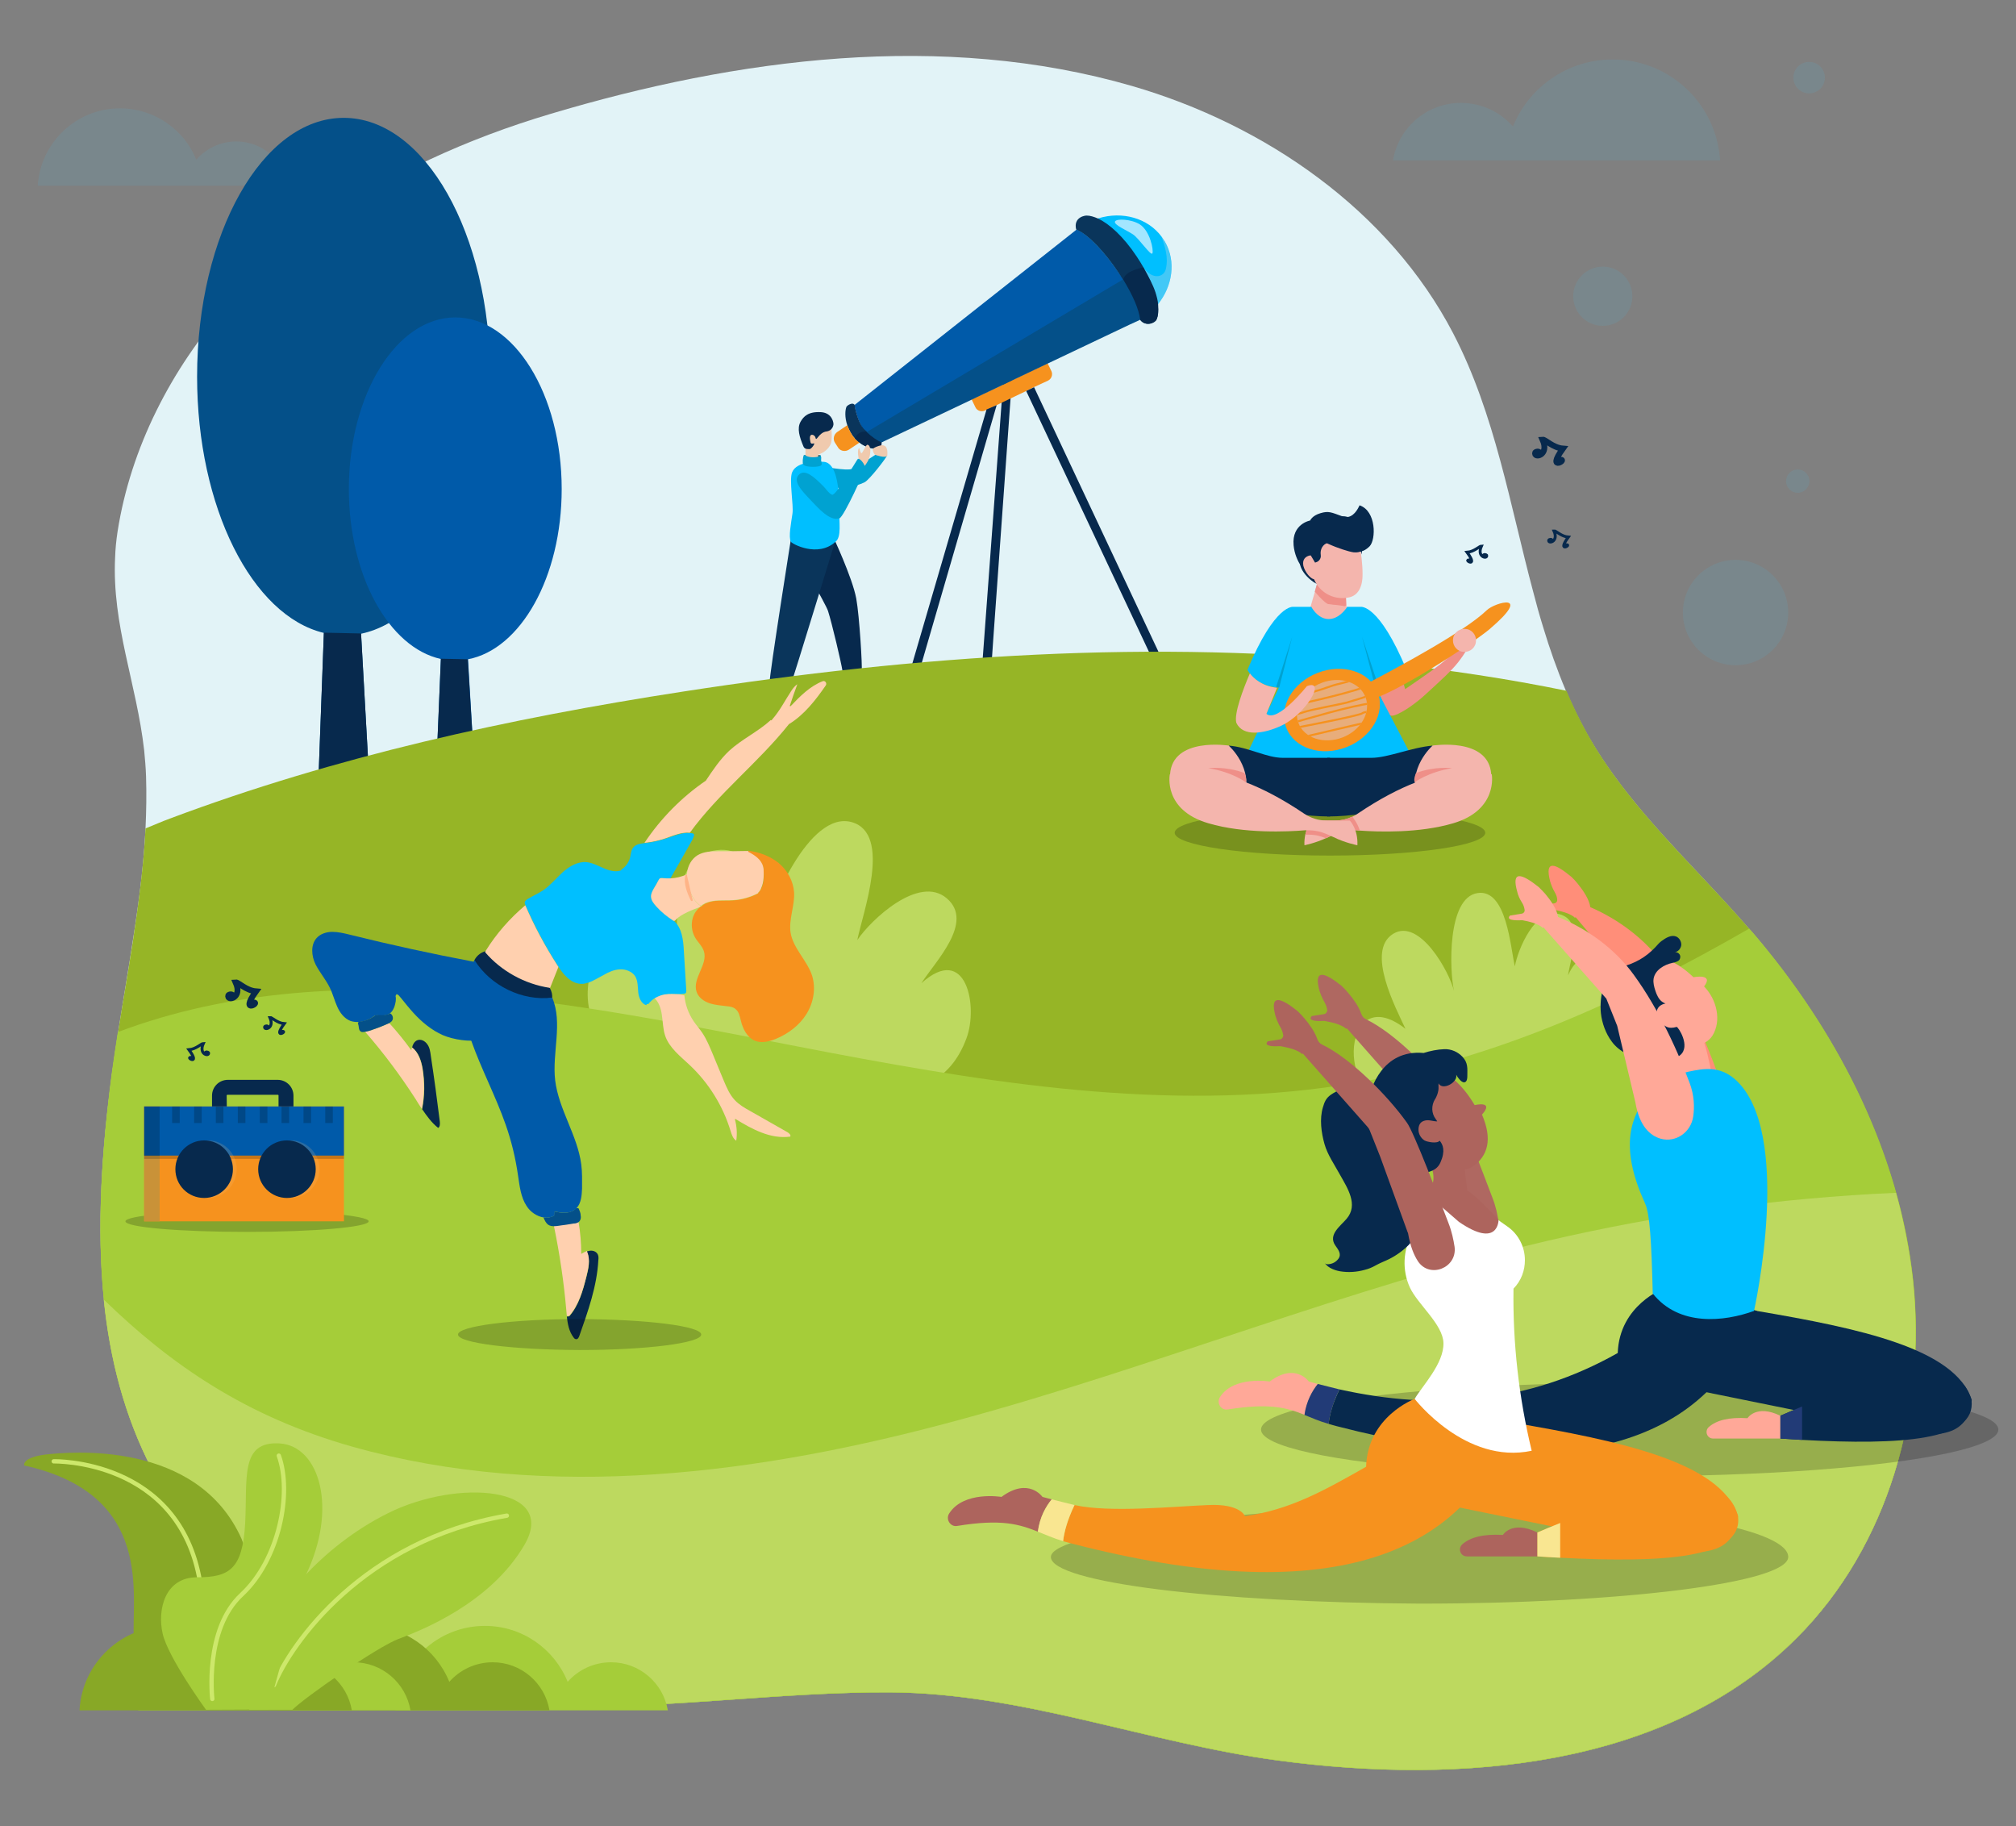 <svg xmlns="http://www.w3.org/2000/svg" xmlns:xlink="http://www.w3.org/1999/xlink" id="Layer_1" x="0px" y="0px" viewBox="0 0 742.6 672.5" style="enable-background:new 0 0 742.6 672.5;" xml:space="preserve"><rect x="0" y="0" width="742.6" height="672.5" fill="#808080" stroke="none"/><style type="text/css">	.st0{opacity:0.13;fill:#51BDE0;enable-background:new    ;}	.st1{fill:#A5CD39;}	.st2{fill:#88A826;}	.st3{fill:none;stroke:#CDE86B;stroke-width:1.598;stroke-linecap:round;stroke-miterlimit:10;}	.st4{fill:#E2F3F7;}	.st5{fill:#07294D;}	.st6{fill:#B7EAFF;}	.st7{fill:#00BFFF;}	.st8{fill:#005AA9;}	.st9{fill:#F6921E;}	.st10{fill:#0A355B;}	.st11{fill:#365E7E;}	.st12{opacity:0.7;fill:#E8F7FF;enable-background:new    ;}	.st13{opacity:0.4;fill:#A7D5E8;enable-background:new    ;}	.st14{fill:#045089;}	.st15{fill:#517F88;}	.st16{fill:#2D5354;}	.st17{fill:#89B1B9;}	.st18{fill:#F0CAAE;}	.st19{fill:#00A2D1;}	.st20{fill:#509091;}	.st21{fill:#96B526;}	.st22{fill:#BDD95F;}	.st23{opacity:0.2;enable-background:new    ;}	.st24{fill:#EF8F88;}	.st25{fill:#F4B5AD;}	.st26{fill:#E8AD7B;}	.st27{clip-path:url(#SVGID_2_);}	.st28{fill:none;stroke:#F6921E;stroke-width:0.738;stroke-miterlimit:22.926;}	.st29{fill:#FFA898;}	.st30{fill:#223B77;}	.st31{fill:#FF8E79;}	.st32{fill:#AF6861;}	.st33{fill:#AD645D;}	.st34{fill:#F9E691;}	.st35{fill:#FFFFFF;}	.st36{fill:#C99238;}	.st37{opacity:0.18;fill:#F8BD7B;enable-background:new    ;}	.st38{fill:none;stroke:#07294D;stroke-width:1.078;stroke-miterlimit:22.926;}	.st39{fill:none;stroke:#07294D;stroke-width:2.156;stroke-miterlimit:22.926;}	.st40{fill:#FFD0AF;}	.st41{fill:#FFD642;}	.st42{fill:#FFB487;}</style><path class="st0" d="M13.9,68.4c1-15.9,14.2-28.5,30.3-28.5c12.7,0,23.7,7.9,28.1,18.9c3.6-4.1,8.9-6.7,14.7-6.7 c9.7,0,17.6,7,19.2,16.3H13.9z"></path><g>	<g>		<path class="st1" d="M364.6,593.1c-1-17.2-15.4-30.9-32.9-30.9c-13.8,0-25.6,8.5-30.5,20.6c-3.9-4.4-9.6-7.2-16-7.2   c-10.4,0-19.2,7.6-20.9,17.7h100.3L364.6,593.1L364.6,593.1z"></path>		<path class="st2" d="M408.1,593.1c-1-17.2-15.4-30.9-32.9-30.9c-13.8,0-25.6,8.5-30.5,20.6c-3.9-4.4-9.6-7.2-16-7.2   c-10.4,0-19.2,7.6-20.9,17.7h100.3L408.1,593.1L408.1,593.1z"></path>	</g>	<g>		<path class="st1" d="M459.3,593.1c-1-17.2-15.4-30.9-32.9-30.9c-13.8,0-25.6,8.5-30.5,20.6c-3.9-4.4-9.6-7.2-16-7.2   c-10.4,0-19.2,7.6-20.9,17.7h100.3V593.1z"></path>		<path class="st2" d="M480.9,593.1c-1-17.2-15.4-30.9-32.9-30.9c-13.8,0-25.6,8.5-30.5,20.6c-3.9-4.4-9.6-7.2-16-7.2   c-10.4,0-19.2,7.6-20.9,17.7h100.3L480.9,593.1L480.9,593.1z"></path>	</g>	<g>		<path class="st1" d="M418.4,593.1c0.1,0.5,5.1-13.3-2.8-26.1c-7.8-12.8-22.6-33.5-48.2-46.3s-63-9.9-50.2,11.8   c12.7,21.6,38.3,31.5,46.3,34.5c7.8,2.9,34.8,21.7,39.1,26.1H418.4z"></path>		<path class="st2" d="M440.4,593.1c0,0,19.4-10.3,20.5-26.1c1-15.8-7.8-53.2,40.4-63.9c0,0,0.9-2.9-7.8-4c-8.9-1-56-5.5-72.3,31.1   l-7.4,20l8.4,42.8L440.4,593.1z"></path>		<path class="st3" d="M490.4,501.6c0,0-46.3-1.1-53.9,44.5"></path>		<path class="st3" d="M409.4,584c-6.2-15.3-32.9-53.3-85.8-62.4"></path>		<path class="st1" d="M434.4,593.1c0,0,14-19.2,16-28.1c2-8.9-0.9-20.7-12.7-20.7s-16.7-2.9-17.7-19.7c-0.9-16.7,2-30.5-12.7-29.6   s-21.7,24-9.4,49l13.6,49L434.4,593.1z"></path>		<path class="st3" d="M432.1,589.2c0,0,3-25.6-10.8-38.4c-13.8-12.8-18.7-37.4-13.7-51.2"></path>	</g></g><g>	<g>		<path class="st4" d="M661.9,603.2c-47.9,48-123.8,54.2-191.1,45.2c-48.3-6.5-94.4-24.9-143.1-25.1   c-79.4-0.3-156.8,23.6-226.2-29.2c-41.6-31.6-58.7-71.3-63.2-115.4c-2.7-26.6-0.9-54.7,3-83.7c0.7-4.9,1.4-9.8,2.2-14.8   c2.7-17.1,5.8-34.4,8-51.7c0.9-7.2,1.6-14.3,2-21.5c0-0.6,0.1-1.3,0.1-1.9c0.3-6.4,0.4-12.7,0.2-19.1c-0.1-3.3-0.4-6.5-0.7-9.7   c-2.8-24.6-11.9-46.1-10.7-71c0.1-3.1,0.4-6.2,0.9-9.5c4.8-30.8,19.8-60,40.4-83.2c10.1-11.3,21.5-21.3,33.8-30.2   C143,64.2,172.4,51,202.6,42c68.9-20.6,144.5-30.6,214.5-10.3c49.1,14.3,94.6,45.8,118.2,91.1c0,0.1,0.1,0.1,0.1,0.2   c15.3,29.5,20.8,63,29.4,95.1c1.1,4.3,2.3,8.6,3.6,12.8c2.4,8,5.2,15.9,8.4,23.5c2,4.7,4.2,9.3,6.6,13.7c0.2,0.5,0.5,0.9,0.7,1.3   c0.5,1,1.1,2,1.7,3c2.6,4.4,5.4,8.7,8.4,12.8c14.7,20.4,33.5,37.7,50,56.8c0.4,0.4,0.7,0.8,1.1,1.2c24,28,43.1,60.7,53,96.1   c2.9,10.5,5,21.1,6.2,32C709.8,518.8,695.7,569.3,661.9,603.2z"></path>		<g>			<g>				<g>					<path class="st5" d="M374.2,119.5C374.2,119.6,374.2,119.6,374.2,119.5L365.9,235l-0.5,7.3c0,0.5-0.4,0.9-0.9,1l-1.1,0.2      c-0.8,0.2-1.5-0.4-1.4-1.2l0.5-6.7l8.4-113.7L374.2,119.5z"></path>					<path class="st6" d="M419.7,117.8c-1.2,0.7-2.4,1.3-3.7,1.7L419.7,117.8z"></path>					<path class="st7" d="M426.5,112.1c-0.5,0.6-1,1.1-1.5,1.7c-1.4,1.5-3.1,2.8-5,3.9c-0.6-4.5-3.3-10.2-7.8-17      c-5.1-7.7-11.4-14.4-15.6-16.1c0.9-0.7,1.8-1.3,2.8-1.9c1.7-1,3.4-1.7,5.2-2.3c8.8-2.7,18.2-0.1,23.3,6.8      c0.4,0.6,0.8,1.2,1.2,1.8C433.3,96.3,431.9,105.4,426.5,112.1z"></path>					<path class="st8" d="M415.4,104.5L324.5,163c-0.6-0.6-7.3-3.6-7-5.7c-1.2-1.7-2.5-6.2-2.8-8.1L396,85c0.2-0.2,0.4-0.3,0.6-0.5      c4.2,1.8,10.5,8.5,15.6,16.1C412.7,101.4,414.9,103.8,415.4,104.5z"></path>					<path class="st9" d="M386,140.2l-5.2,2.4L378,144l-10.9,5.2l-3.8,1.8l-0.5,0.2c-1.3,0.6-2.9,0.1-3.5-1.2l-1.4-2.9l28-13.3      l1.4,2.9C387.9,138,387.3,139.6,386,140.2z"></path>					<path class="st10" d="M426,117.7c-0.6,1.3-4,2.7-6,0.1v-0.1c-0.5-4-2.7-8.9-6.3-14.7c-0.5-0.8-1-1.5-1.5-2.3      c-5.1-7.7-11.4-14.4-15.6-16.1c-0.1,0-0.1-0.1-0.2-0.1c-1.1-4.7,3.6-5.2,4-5.1c1.1,0,2.5,0.4,4.1,1.1c4,1.9,9.2,6.4,14.3,14.1      c0.9,1.3,1.7,2.7,2.4,3.9c1.9,3.4,3.3,6.5,4.2,9.2c0.5,1.6,0.9,3.1,1,4.5C426.8,114.5,426.6,116.4,426,117.7z"></path>					<path class="st10" d="M322.9,165.3c-1.2,0-3.9-0.4-6.3-2.3c-0.6-0.4-1.1-0.9-1.7-1.5c-0.4-0.5-0.9-1-1.2-1.6      c-0.7-1.1-1.2-2.2-1.6-3.3c-1-2.9-0.8-5.6-0.3-6.8c0.3-0.5,2.2-1.8,3-0.7c0.2,1.9,1.5,6.4,2.8,8.1c0.4,0.6,1,1.2,1.6,1.7      c1.8,1.7,4,3.3,5.4,3.8h0.1C325.1,164.8,323.1,165.3,322.9,165.3z"></path>					<path class="st5" d="M437.4,266.9h-0.9c-0.4,0-0.9-0.3-1-0.7l-2.7-5.8L378,144l2.9-1.4l55.4,117.8l2.3,4.8      C438.8,266,438.3,266.9,437.4,266.9z"></path>					<path class="st5" d="M367.1,149.2v0.1l-32.3,111.1l-1.6,5.6c-0.1,0.5-0.6,0.8-1.1,0.8H331c-0.8,0-1.3-0.7-1.1-1.5l1.5-5      l32-109.5L367.1,149.2z"></path>					<path class="st11" d="M331.3,260.5h3.5l-1.6,5.6c-0.1,0.5-0.6,0.8-1.1,0.8H331c-0.8,0-1.3-0.7-1.1-1.5L331.3,260.5z"></path>					<path class="st11" d="M437.4,266.9h-0.9c-0.4,0-0.9-0.3-1-0.7l-2.7-5.8h3.5l2.3,4.8C438.8,266,438.3,266.9,437.4,266.9z"></path>					<path class="st12" d="M424.5,93.3c-0.5,1.2-5-5.6-7.2-7c-2.1-1.4-7.1-3.5-6.6-4.7s6-0.9,9.1,1C423.6,85,425,92.1,424.5,93.3z"></path>					<path class="st13" d="M426.5,112.1c-0.2-1.3-4.8-12-5.3-13.6c3.3,4.7,7.5,3.6,8.2,0.7c1.1-4.3-0.3-8.6-1.6-12.1      c0.4,0.6,0.8,1.2,1.2,1.8C433.3,96.3,431.9,105.4,426.5,112.1z"></path>					<path class="st14" d="M420.8,117.5c-0.1,0.1-1,0.3-1.1,0.4l-3.7,1.7l-30.1,14.3l-28,13.3L324.6,163h-0.1      c-1.3-0.6-3.6-2.1-5.4-3.8l95.1-56.6C417.8,108.2,420.3,113.4,420.8,117.5z"></path>					<path class="st9" d="M314.9,161.5c-0.4-0.5-0.9-1-1.2-1.6c-0.7-1.1-1.2-2.2-1.6-3.3l-3.7,2.5c-1.3,0.9-1.7,2.7-0.8,4l1.1,1.7      c0.1,0.1,0.1,0.2,0.2,0.3c0.9,1.1,2.6,1.3,3.8,0.5l3.9-2.6C316,162.6,315.4,162.1,314.9,161.5z"></path>					<path class="st5" d="M322.9,165.3c-1.2,0-3.9-0.4-6.3-2.3c-0.6-0.4-1.1-0.9-1.7-1.5l0,0c0.6-1.7,2.3-2.8,4.1-2.5h0.1      c1.8,1.7,4,3.3,5.4,3.8h0.1C325.1,164.8,323.1,165.3,322.9,165.3z"></path>					<path class="st5" d="M426,117.7c-0.6,1.3-4,2.7-6,0.1l0,0c-0.5-4-2.7-9-6.3-14.9l0.3-0.6c1.2-2.8,7.2-3.8,7.2-3.8      c1.9,3.4,3.5,6.4,4.4,9.1c0.5,1.6,0.9,3.1,1,4.5C426.8,114.5,426.6,116.4,426,117.7z"></path>				</g>				<g>					<path class="st15" d="M324.8,251c-0.5,0.5-12.1,1.1-13.8,0.5c-0.5-0.2-0.8-0.7-0.8-1.3c-0.1-1.3,0.5-3,0.5-3s3.5,0,6,0      c0.9,0,5.3,1.3,7.2,1.7c1.1,0.3,1.4,0.8,1.4,1.3C325.3,250.5,325.1,250.8,324.8,251z"></path>					<path class="st5" d="M306.7,197.3c0,0,7.2,15.2,8.7,23.1c1.2,6.6,2.3,25.6,2,26.4c-0.4,0.9-6.9,1.1-7.1,0.1      c-0.4-2.7-3.8-17.2-5.3-21.9c-0.8-2.5-11.5-21-11.5-21C294.4,203.8,306.7,197.3,306.7,197.3z"></path>					<path class="st16" d="M302.3,167.8c0-0.2-0.6-0.2-1.9-0.3c-4.5-0.3-4.2,0.4-4.2,0.4l2.1,0.5l0,0c0.2,0,2.4,0.4,3.5-0.1      C302.1,168,302.3,167.9,302.3,167.8z"></path>					<path class="st15" d="M298,255.5c-0.5,0.4-12.2,0.8-13.8,0.1c-0.5-0.2-0.7-0.8-0.8-1.4c-0.1-1.3,0.6-3,0.6-3s3.5,0.1,6,0.2      c0.9,0,5.3,1.4,7.1,2c1.1,0.3,1.4,0.8,1.3,1.3C298.4,255,298.2,255.3,298,255.5z"></path>					<path class="st17" d="M298,255.5c-0.5,0.4-12.2,0.8-13.8,0.1c-0.5-0.2-0.7-0.8-0.8-1.4c0.8,0.3,3.3,0.9,7.2,0.8      c4-0.1,6.6-0.1,7.9-0.4C298.4,255,298.2,255.3,298,255.5z"></path>					<path class="st17" d="M291.2,252.8c-0.1,0.2-0.3,0.3-0.5,0.2s-0.2-0.3-0.2-0.5c0.1-0.2,0.3-0.3,0.5-0.2      C291.2,252.4,291.3,252.6,291.2,252.8z"></path>					<path class="st17" d="M292.8,253.2c-0.1,0.2-0.3,0.3-0.5,0.2s-0.2-0.3-0.2-0.5c0.1-0.2,0.3-0.3,0.5-0.2S292.9,253,292.8,253.2z      "></path>					<path class="st17" d="M294.3,253.5c-0.1,0.2-0.3,0.3-0.5,0.2s-0.2-0.3-0.2-0.5c0.1-0.2,0.3-0.3,0.5-0.2      S294.4,253.3,294.3,253.5z"></path>					<path class="st18" d="M296.7,156.7v12.6l4.7-0.2v-1.7c2.2-0.6,4.7-2.7,4.9-5.1c0.3-3.6-0.3-5.5-0.3-5.5L296.7,156.7z"></path>					<path class="st10" d="M308.7,195.9c0,0-16.7,54.5-17.2,55.7c-0.3,0.8-7.8,0.6-8-0.2c-0.3-1.7,8.3-55.8,8.3-55.8L308.7,195.9z"></path>					<path class="st19" d="M326.7,167.8c0.1,0.4-6.3,8.8-8.2,9.8c-2.6,1.4-9.4,2.8-9.6,2.3s-7.3-8.4-7.3-8.4s10.5,2.2,12.5,1.1      c4.6-2.5,9.8-6.1,9.9-6.1C324.5,166.6,326.5,166.9,326.7,167.8z"></path>					<path class="st7" d="M309.1,186.8c0-7.7-1.1-16.2-5.5-16.7c-2.4-0.2-10.1-0.3-11.8,3.8c-1.2,2.9,0.6,12.2,0.1,15.3      c-0.5,3.5-1.5,8.5-0.6,10.3c0.4,0.8,10,6,16.5,0C310,197.7,309.1,192.7,309.1,186.8z"></path>					<path class="st5" d="M294.9,155.3c1.1-1.9,2.8-3.8,7.6-3.5c4.1,0.3,4.6,4,4.5,4.6c-0.2,1.4-1.2,2.3-2.5,2.5      c-2.9,0.3-3.8,4-4.1,2.3c-0.2-1.1-2.5-2.1-2,0.9c0.2,1.3,0.3,1.4,1.4,1.2c0.6-0.1-0.9,2.1-1.6,2.1c-1.3,0-1.9-0.1-2.3-1.1      C294.5,160.9,293.5,157.8,294.9,155.3z"></path>					<path class="st19" d="M302.5,169.8c0.1,0.4,0.3,1.1,0.1,1.4c-0.4,1-5.9,1-6.7-0.1c-0.4-0.5-0.2-2.7,0.2-3.5      c0.2-0.3,1,0.8,3.3,0.8c2.4,0,2.8-0.6,2.8-0.8c0,0,0.3,0.5,0.3,1C302.5,169.3,302.4,169.5,302.5,169.8z"></path>					<g>						<g>							<polygon class="st20" points="288,251.7 287.5,251.6 287.7,250.8 288.2,250.9        "></polygon>						</g>					</g>					<path class="st18" d="M316.4,169.5c0,0-0.9-3.9,0.1-4.5c0,0,0.5,1.9,0.8,1.9c0.5,0,1.6-3.1,2.2-3.1c1.4,0.1,1.4,3.5,0.3,5.8      c-0.7,1.3-1.5,2.3-1.5,2.2C318.2,171.8,316.4,169.5,316.4,169.5z"></path>					<path class="st18" d="M326.8,165.8c-0.2-0.8-0.3-1.5-1.5-1.8c-0.9-0.2-3.7,0.9-3.8,1.4c-0.1,0.6,0.4,1.9,0.9,2.1      c0.2,0.1,3.6,1.3,4.4,0.4C326.9,167.7,326.9,166.3,326.8,165.8z"></path>					<path class="st17" d="M324.8,251c-0.5,0.5-12.1,1.1-13.8,0.5c-0.5-0.2-0.8-0.7-0.8-1.3c0.8,0.2,3.4,0.8,7.2,0.6      c4-0.2,6.6-0.3,7.8-0.6C325.3,250.5,325.1,250.8,324.8,251z"></path>					<path class="st17" d="M317.9,248.4c-0.1,0.2-0.3,0.3-0.5,0.2s-0.3-0.3-0.2-0.5c0.1-0.2,0.3-0.3,0.5-0.2      C318,248,318,248.3,317.9,248.4z"></path>					<path class="st19" d="M316,169c-0.2,0-8.1,13.8-9.5,13.2s-1.9-1.9-3.9-3.8c-2.6-2.6-6-5.7-8.2-3.7c-2.6,2.4,0.8,5.9,4.4,9.7      c2.6,2.7,6.9,7.7,10.4,6.5c1.7-0.6,9.4-17.7,9.5-18.7C318.7,171.4,317,168.7,316,169z"></path>					<path class="st17" d="M319.5,248.8c-0.1,0.2-0.3,0.3-0.5,0.2s-0.3-0.3-0.2-0.5c0.1-0.2,0.3-0.3,0.5-0.2      C319.6,248.4,319.6,248.6,319.5,248.8z"></path>					<path class="st17" d="M321.1,249.1c-0.1,0.2-0.3,0.3-0.5,0.2s-0.3-0.3-0.2-0.5c0.1-0.2,0.3-0.3,0.5-0.2      C321.1,248.7,321.2,248.9,321.1,249.1z"></path>				</g>			</g>			<g>				<path class="st14" d="M136,287.1h-18.7l2-54c-26.4-6.3-46.7-46.2-46.7-94.4c0-52.6,24.1-95.3,54-95.3s54,42.7,54,95.3     c0,48.9-20.8,89.1-47.6,94.7L136,287.1z"></path>				<path class="st5" d="M133,233.3l3,53.7h-18.7l2-54"></path>			</g>			<g>				<path class="st8" d="M174.5,278.5h-13.6l1.5-35.8c-19.1-4.2-33.9-30.6-33.9-62.6c0-34.9,17.6-63.2,39.2-63.2     s39.2,28.3,39.2,63.2c0,32.4-15.1,59-34.5,62.7L174.5,278.5z"></path>				<path class="st5" d="M172.3,242.8l2.2,35.6h-13.6l1.5-35.8"></path>			</g>			<path class="st21" d="M661.9,603.2c-47.9,48-123.8,54.2-191.1,45.2c-48.3-6.5-94.4-24.9-143.1-25.1    c-79.4-0.3-156.8,23.6-226.2-29.2C34.8,543.3,31,471.9,41.3,395c2.1-15.8,5.1-31.9,7.6-48.1c2.1-13.9,4-27.9,4.7-41.8    c3-1.2,5.9-2.5,8.9-3.6c61-22.9,124.9-36.9,189.1-46.8c86.1-13.3,173.7-19.5,260.3-10.3c21.8,2.3,43.6,5.6,65.1,10    c1,2.4,2.1,4.7,3.2,7.1c1.8,3.7,3.7,7.4,5.8,11c15.6,26.7,39.4,47.4,59.5,70.9c31.1,36.2,54,80.6,59.2,128    C709.8,518.8,695.7,569.3,661.9,603.2z"></path>			<path class="st22" d="M233.5,386.9c-37.1-6.9-5.1-74.3,16-34.3c0-11.7-2.8-37.3,14.5-39.5c16.2-2,19.1,21.5,17.1,31.8    c2.2-10.8,16.9-46.6,32.7-42.1c14.9,4.3,3.9,33.6,2,43.4c5-7.4,22.6-24.1,32.9-15.4c10.4,8.8-4.3,23.4-9.3,31.3    c16.6-14.9,21,8.6,16.6,20.3c-6.1,16.5-18.9,20.3-33.8,20.5C291.6,403.4,258.3,392.6,233.5,386.9z"></path>			<path class="st22" d="M517.4,405.3c-25.6,6.2-24.5-45.8,0.3-26.4c-3.4-7.4-14.8-28.7-4.5-35c9.7-5.9,20.7,14,22.4,21.1    c-1.7-7.5-2.6-34.5,8.7-36.1c10.7-1.6,12.1,20.2,13.7,27c1.1-6.2,7.5-21.8,16.5-19.2c9.2,2.6,4,16.1,3.1,22.5    c6.3-14.2,15.8-0.5,16.4,8.1c0.8,12.2-6.2,18.3-15.6,22.7C559,399.2,534.8,401.8,517.4,405.3z"></path>			<path class="st1" d="M661.9,603.2c-47.9,48-123.8,54.2-191.1,45.2c-48.3-6.5-94.4-24.9-143.1-25.1    c-79.4-0.3-156.8,23.6-226.2-29.2C50.6,555.3,36.3,504.6,37,448.5c0.2-17.4,1.8-35.3,4.2-53.6c0.7-4.9,1.4-9.8,2.2-14.8    c83.1-31.3,178-8.4,262.9,7.7c63.4,12,129.5,22.1,193.7,10.9c51.6-8.9,99.2-30.7,144.3-56.7c0.4,0.4,0.7,0.8,1.1,1.2    c1.1,1.3,2.3,2.6,3.4,4c29.4,35.5,50.9,78.3,55.9,124.1C709.8,518.8,695.7,569.3,661.9,603.2z"></path>			<path class="st22" d="M661.9,603.1c-48,48-123.8,54.2-191.1,45.2c-48.3-6.5-94.4-24.9-143.2-25.1    c-79.4-0.3-156.8,23.6-226.2-29.2c-41.6-31.6-58.7-71.3-63.2-115.4c24.8,24.1,52.4,43.1,91.6,54.2c72.6,20.4,150.5,10,223.3-9.8    c72.8-19.7,143-48.6,216.4-65.9c42.3-9.9,85.5-15.9,128.9-17.8c2.9,10.5,5,21.2,6.2,32C709.8,518.8,695.7,569.4,661.9,603.1z"></path>		</g>	</g></g><path class="st0" d="M633.6,59.1c-1.3-20.8-18.5-37.2-39.6-37.2c-16.6,0-30.9,10.3-36.7,24.7c-4.7-5.4-11.6-8.7-19.2-8.7 c-12.6,0-23,9.2-25,21.2H633.6z"></path><g>	<circle class="st0" cx="639.3" cy="225.6" r="19.4"></circle>	<circle class="st0" cx="662.2" cy="177.2" r="4.3"></circle></g><g>	<ellipse class="st23" cx="489.9" cy="306.7" rx="57.2" ry="8.4"></ellipse>	<g>		<g>			<path class="st24" d="M517.6,253.8c16-11,17-11.5,27.8-25.4c0.6-0.6,1.6,0.2,1.1,0.9c-9.9,16-8,14.2-21.9,26.9    c-2.4,2.2-7.8,6.3-10.9,7.2c-0.6,0.2-1.3,0.3-1.8,0c-0.6-0.3-1-0.9-1.3-1.6c-0.9-2.2-1.8-4.4-2.5-6.6c-1.8-5.4-5.3-13.3-1.7-19    c0.5-0.7,1.1-1.5,1.9-1.8c1.5-0.5,3.1,0.4,3.9,1.8C512.9,237.6,517.6,253.8,517.6,253.8z"></path>		</g>		<g>			<path class="st5" d="M489.5,215.7l-0.5,0.1c-3.7,0.8-9.3-4-10.1-7.8l-0.4-7.5l7.3-1.6L489.5,215.7z"></path>			<polygon class="st25" points="496,225.3 482.2,225.3 486.2,211.6 495.5,212.7    "></polygon>			<path class="st24" d="M495.5,212.7l-9.4-1.2l-1.8,6.4c2.1,2.4,5.2,6,8.6,6c1.1,0,2.1-0.3,3-0.9L495.5,212.7z"></path>			<path class="st25" d="M497,220c-6.2,1.4-12.3-2.5-13.6-8.7l-2.8-12.4l19.1-4.3c0,0,2.2,9.7,2.2,16.6    C502,216.4,500.1,219.3,497,220z"></path>							<rect x="480.7" y="203.5" transform="matrix(0.976 -0.217 0.217 0.976 -32.831 109.479)" class="st5" width="3.7" height="1.7"></rect>			<path class="st25" d="M486,208.3c0.5,2.4-0.2,4.6-1.6,5c-1.4,0.3-3.7-2.5-4.3-4.9c-0.5-2.4,0.9-3.5,2.3-3.8    C483.9,204.1,485.5,205.8,486,208.3z"></path>			<path class="st5" d="M496.5,190.4c-0.7-0.2-1.4-0.3-2.2-0.3c-3.9-1.4-4.9-2-7.9-1.1c-3.1,0.9-3.8,2.7-3.8,2.7s-6.8,1.2-6.1,9.1    c0.3,3.2,1.5,5.8,2.7,7.6c0-0.5,0-1.1,0-1.7c0-1.1,0.5-2.5,1.1-3.6l2.5,1.4l1.6,2.7l0.3-0.1c1.2-0.3,2-1.5,1.8-2.7    c-0.3-2,0.7-4,2.7-4.5l1.9-0.4c0.8,0.2,1.7,0.6,2.5,1.2c3,2.1,5.5,2.9,7.7,2.4l0.2,1.1l0.2-1.2c1-0.3,1.9-0.9,2.8-1.8    c2.4-2.5,2.5-13-3.7-15.1C500.6,186.4,499.3,189.9,496.5,190.4z"></path>			<path class="st5" d="M482.8,194.9c-0.4,3.5,12.3,8,15.7,8.5c3.4,0.4,6.4-2.1,6.9-5.7c0.4-3.5-1.9-6.8-5.3-7.2    S483.3,191.4,482.8,194.9z"></path>			<path class="st25" d="M486.5,222.1c0,0-3.6,1.7-6.6,2.5s-3,0-3,0s-1.9,14.2,3.8,17.2c5.7,3,14.3,4.9,14.3,4.9l7.7-4.3l-2.6-14.7    c0,0-3.4-2.6-5.5-3.8C492.5,222.7,486.5,222.1,486.5,222.1z"></path>		</g>		<path class="st7" d="M506.7,253.2c8.5-0.4,11.4-6.5,11.4-6.5c-10.2-24.5-16.9-23.2-16.9-23.2h-12.4h-12.4c0,0-6.7-1.3-16.9,23.2   c0,0,2.9,6.2,11.6,6.5l-11.6,24.1l27.3,14.8l33.9-12.2L506.7,253.2z"></path>		<path class="st25" d="M519.6,280.8l8-6.2c0,0,20.8-3.3,21.7,10.6l-29.8,6.1L519.6,280.8L519.6,280.8z"></path>		<path class="st5" d="M505.2,279.1c6,0,14.6-3.8,22.5-4.5c0,0-9.6,8.4-5.5,19.5c0,0-14.8,6.6-33.3,6.6v-21.6H505.2z"></path>		<path class="st25" d="M535.3,303.2c-12.5,3.7-27.6,3.2-34.4,2.7c-0.4,0-0.7-0.1-1-0.1c-2.2-0.2-4.4,0.1-6.5,0.8   c-1.2,0.4-2.7,1-4.1,1.7c-0.3,0.2-0.6,0.3-0.9,0.4c-3.9,1.8-7.9,2.6-7.9,2.6c-0.1-1.5,0.1-2.8,0.3-3.9c0.8-3.5,2.5-5.2,2.5-5.2   h8.5c2.2,0,4.3-0.5,6.3-1.4c0.7-0.3,1.4-0.7,2.1-1.2c32.4-21.9,49.3-14.4,49.3-14.4S551.9,298.3,535.3,303.2z"></path>		<path class="st24" d="M521.1,288.1c0,0,4.8-3.7,13.8-5.2c0,0-6.4-0.8-13.3,1.8C521.6,284.6,520.6,286.9,521.1,288.1z"></path>		<path class="st25" d="M460.7,280.8l-8-6.2c0,0-20.8-3.3-21.7,10.6l29.8,6.1L460.7,280.8L460.7,280.8z"></path>		<path class="st5" d="M452.6,274.6c0,0,9.6,8.4,5.5,19.5c0,0,13.3,6.6,31.8,6.6v-21.6h-17.4C466.5,279.1,460,275.2,452.6,274.6z"></path>		<path class="st24" d="M500.9,305.9c-0.4,0-0.7-0.1-1-0.1c-2.2-0.2-4.4,0.1-6.5,0.8c-1.2,0.4-2.7,1-4.1,1.7   c-0.3,0.2-0.6,0.3-0.9,0.4c-0.6-0.2-1.1-0.4-1.7-0.6c-1.5-0.5-3.1-0.7-4.7-0.7c-0.4,0-0.8,0-1.2,0c0.8-3.5,2.5-5.2,2.5-5.2h8.5   c2.2,0,4.3-0.5,6.3-1.4l0.3,0.3C498.3,301.1,499.9,302.8,500.9,305.9z"></path>		<path class="st25" d="M430.9,285.2c0,0,17-7.5,49.4,14.4c2.5,1.7,5.4,2.6,8.4,2.6h8.5c0,0,3.1,3.1,2.8,9.1c0,0-4.6-0.9-8.8-3   c-1.5-0.7-2.9-1.3-4.1-1.7c-2.1-0.7-4.3-0.9-6.5-0.8c-6.2,0.5-22.3,1.3-35.5-2.6C428.3,298.3,430.9,285.2,430.9,285.2z"></path>		<polygon class="st19" points="471.2,253.2 476,234.5 470,253.2   "></polygon>		<path class="st24" d="M458.9,288.1c0,0-4.8-3.7-13.8-5.2c0,0,6.4-0.8,13.3,1.8C458.4,284.6,459.4,286.9,458.9,288.1z"></path>		<path class="st25" d="M496.3,223.5c-7.9-1.9-13.3,0-13.3,0C486.6,229.5,492.1,229.5,496.3,223.5z"></path>		<polygon class="st19" points="506.6,253.1 501.7,234.5 507.9,253.1   "></polygon>		<path class="st9" d="M505,251c10.9-5.8,34.5-18.4,42.7-26.3c2.9-2.8,17.3-6.9,1,7c-6,5.2-48.3,33.1-48.6,25.1   C500.1,254.5,504.7,251.1,505,251z"></path>		<path class="st9" d="M485.4,247.8c9.3-3.6,19.2-0.4,22.1,7.2c2.9,7.6-2.3,16.6-11.6,20.2c-9.3,3.6-19.2,0.4-22.1-7.2   S476.1,251.4,485.4,247.8z"></path>		<path class="st25" d="M538.5,240c2.3,0.5,4.6-0.9,5.1-3.2s-0.9-4.6-3.2-5.1s-4.6,0.9-5.1,3.2S536.2,239.5,538.5,240z"></path>		<path class="st26" d="M486.8,251.5c6.8-2.6,14.1-0.3,16.2,5.3c2.1,5.5-1.7,12.2-8.5,14.8c-6.8,2.6-14.1,0.3-16.2-5.3   C476.2,260.7,480,254.1,486.8,251.5z"></path>		<g>			<g>				<defs>					<path id="SVGID_1_" d="M486.8,251.5c6.8-2.6,14.1-0.3,16.2,5.3c2.1,5.5-1.7,12.2-8.5,14.8c-6.8,2.6-14.1,0.3-16.2-5.3      C476.2,260.7,480,254.1,486.8,251.5z"></path>				</defs>				<clipPath id="SVGID_2_">					<use xlink:href="#SVGID_1_" style="overflow:visible;"></use>				</clipPath>				<g class="st27">					<path class="st28" d="M477.7,256.8c0.7,0.1,5.8-2,7-2.3c3.2-0.8,5.2-1.9,8.8-2.7c1.9-0.5,4.3-1.1,6.2-1.6"></path>					<path class="st28" d="M477.4,259.4c1.7,0,24.7-5.4,26-6.9l-0.1-0.2"></path>					<path class="st28" d="M477.8,263.3c-1-0.3,1.2-0.5,2.4-1c2.8-1,12-2.6,15.7-3.5c0.3-0.1,9.6-2.8,9.5-3.1"></path>					<path class="st28" d="M477.3,265.9c2.5-0.7,21.3-6.3,28.1-6.9c0.6-0.1,1.3,0,2,0"></path>					<path class="st28" d="M478.5,267.8c0,0,22.2-4.2,23.3-5.1c0.9-0.7,3-0.5,4.2-0.5"></path>					<path class="st28" d="M481.6,271.1c0.9-0.2,21.7-5.1,22.2-5.1c0.2,0,0.2,0,0.4-0.1"></path>				</g>			</g>		</g>		<path class="st25" d="M460.4,248c-2.5,5.8-5.9,14.8-5,18.2c2.4,5.2,10.1,4.1,16.5,1.1c9.4-4.4,16.7-17.4,9.5-14.6   c0,0-10.9,13.7-14.9,10.2l3.9-9.6C464.7,252.7,461.7,249.7,460.4,248z"></path>	</g></g><g>	<path class="st23" d="M658.7,573.4c0,9.5-60.8,17.2-135.8,17.2c-75.1-0.4-135.9-7.8-135.8-17.2c0-9.5,79.5-19.2,154.6-19.2  C616.6,554.3,658.7,563.9,658.7,573.4z"></path>	<ellipse class="st23" cx="600.3" cy="526.5" rx="135.8" ry="17.2"></ellipse>	<g>		<path class="st5" d="M493.4,511.7c-2.5,5.1-3.6,9.3-4,12.7c0.9,0.3,1.8,0.5,2.8,0.8c88.8,23,138.3,5.6,155-42.4l-34.3-8.3   c0,0-16.4,6.1-17,23.8C562.8,517,528.5,519.5,493.4,511.7z"></path>		<path class="st29" d="M452.2,519.1c15.7-2.5,21.9-0.6,28.4,2c0.7-5.1,2.9-8.9,4.8-11.4c-1.1-0.3-2.2-0.6-3.3-0.9   c0,0-4.9-7.1-14.4,0c0,0-13.2-2.2-18.3,5.7C448,516.6,449.7,519.5,452.2,519.1z"></path>		<path class="st5" d="M647.1,482.8c37.7,6.4,73.1,13.8,79.2,32.8c-1.2,12.8-11.3,13.4-22.6,12.4l-80.8-16.4l12.5-31.6L647.1,482.8z   "></path>		<path class="st5" d="M655.8,521.4v8.4c2.7,0.2,5.4,0.3,8,0.5c36.4,2,64.3,0.2,62.4-14.6c-4.9-18.5-31.9-10.2-62.4,2.4   C661.2,519.1,658.5,520.2,655.8,521.4z"></path>		<path class="st29" d="M655.8,529.8H631c-2.2,0-3.2-2.7-1.6-4.2c2.9-2.6,7.6-3.7,14.3-3.3c0,0,3.2-5.2,12.1-0.9V529.8z"></path>		<path class="st30" d="M480.5,521.1L480.5,521.1c2.7,1.1,5.4,2.3,8.9,3.3c0.4-3.4,1.5-7.6,4-12.7l-8-2   C483.4,512.2,481.2,516,480.5,521.1z"></path>		<path class="st30" d="M655.8,521.4v8.4c2.7,0.2,5.4,0.3,8,0.5V518C661.2,519.1,658.5,520.2,655.8,521.4z"></path>		<g>			<path class="st31" d="M619.6,366.2c1.4,2.5,2.8,5.1,4,7.7c3.8,7.6,6.9,15.4,9.4,22.4c1.6,4.6,1.6,8.9,1,12.4    c-0.9,5.7-6.5,9.5-12,7.9c-3.9-1.1-7.8-4.6-9.2-13.6l-6.1-28.3l-2.6-7.1l-1.1-3l-22.6-26.8l-0.3,0.2c0,0-1.2-1.7-7.4-2.9    c0,0-6.6,0.4-4.5-1.8l4.3-0.6c0.7-0.1,1.2-0.7,1.1-1.4c0-0.7-0.3-1.7-1-2.9c-0.7-1.2-1.2-2.5-1.6-3.8c-2.1-8.1,1.8-6.7,7.9-1.6    c0.8,0.8,1.6,1.6,2.3,2.5c2,2.5,4.2,5.7,4.6,8.6c10,4.3,20.4,11.7,27.5,21.9C615.6,359.3,617.7,362.7,619.6,366.2z"></path>		</g>		<g>			<g>				<path class="st29" d="M614.6,401.3c0,0,4.7-8.1,2.5-13.4c0,0-13.7-4.1-17.5-19.7c-0.9-3.7-0.6-7.3,1-9.5     c3.9-5.2,10.8-10.5,23.2,1.2c0,0,7.7-1.5,3.9,3.4c4.7,4.8,6.5,12.6,3.1,18.1c-0.7,1.1-1.7,2-3,2.7c1.6,5.1,3.1,13.4,3.1,13.4     L614.6,401.3z"></path>			</g>			<g>				<path class="st5" d="M617.6,378.2c-1.4,0.4-2.7,0.5-3.8-0.1c-2.9-1.5-4.3-4.5-3.2-6.6c0.5-1,1.6-1.7,2.9-1.9     c-0.5-0.2-0.9-0.4-1.3-0.7c-1.2-0.9-1.9-2.4-2.4-3.9s-0.9-3-0.7-4.5c0.5-3.2,3.8-5.2,7-5.9c0.9-0.2,1.9-0.4,2.5-1.1     c0.4-0.6,0.5-1.5,0-2.1c-0.4-0.5-1-0.8-1.6-0.7c1.2-0.3,2.1-1.3,2.3-2.6c0.1-1.3-0.7-2.7-1.9-3.2c-1.8-0.7-3.8,0.5-5.4,1.7     c-0.6,0.4-1.4,1.3-2.3,2.3c-3.5,3.7-7.5,5.9-12.4,7.2c-6.8,1.8-8.2,11.5-7.6,17.1c0.4,3.6,1.8,7.5,4,10.4     c2.8,3.9,7.6,5.8,12.1,6.8c2.4,0.5,8.7,1.9,13.1-1.8C622.9,385.3,618.1,378.1,617.6,378.2z"></path>			</g>		</g>		<path class="st7" d="M646.1,482.8c0,0,14.8-66.3-7.1-85.4c-5.7-4.9-11.5-3.9-17.1-2.7c-6.7,1.4-11.5,4.2-13.9,7.2   c-5.7,7.2-11.8,17-3.8,37.2c0.6,1.4,1.2,2.8,1.8,4.2c1.7,3.8,2.3,13.4,2.8,33.1C618.5,488.6,635.1,486.8,646.1,482.8z"></path>		<g>			<path class="st29" d="M608.4,369.1c1.5,2.5,2.9,5,4.2,7.6c3.9,7.5,7.2,15.2,9.8,22.2c1.7,4.5,1.8,8.9,1.3,12.3    c-0.8,5.7-6.3,9.7-11.9,8.2c-3.9-1.1-7.9-4.5-9.4-13.4l-6.7-28.2l-2.8-7l-1.2-3l-23.2-26.3l-0.3,0.2c0,0-1.2-1.7-7.5-2.8    c0,0-6.6,0.5-4.5-1.7l4.3-0.7c0.7-0.1,1.2-0.7,1.1-1.4c-0.1-0.7-0.3-1.7-1.1-2.9c-0.7-1.1-1.3-2.4-1.6-3.7    c-2.3-8.1,1.6-6.8,7.9-1.8c0.8,0.8,1.6,1.6,2.4,2.5c2,2.4,4.3,5.6,4.7,8.5c10.1,4.1,20.6,11.2,27.9,21.3    C604.2,362.3,606.4,365.7,608.4,369.1z"></path>		</g>	</g>	<g>		<g>			<path class="st32" d="M549.7,441c1.3,3.3,1.9,6.3,2.3,8.9c1,7.8-9.2,11.8-13.5,5.3c-1.5-2.3-2.8-5.5-3.6-10.1    c0-0.2-0.1-0.4-0.2-0.6l-10.1-27.8l-2.9-7.3l-1-2.5c-0.2-0.4-0.4-0.8-0.7-1.1l-23.9-27.1l-0.3,0.2c0,0-1.2-1.7-7.4-2.8    c-0.3-0.1-0.6-0.1-0.9-0.1c-1.5,0.1-6.2,0.2-4.3-1.8l4.5-0.7c0.7-0.1,1.2-0.8,1.2-1.5c-0.1-0.6-0.3-1.5-0.8-2.5    c-1.1-1.9-2-3.9-2.4-6c-1.4-6.6,2.5-5.2,8.5-0.4c0.1,0.1,0.2,0.2,0.3,0.3c0.8,0.8,1.6,1.6,2.3,2.5c1.8,2.1,3.7,4.8,4.6,7.4    c0.3,0.9,0.9,1.7,1.8,2.1c10.4,5,23.9,18.5,31.2,28.7C536.9,407.2,546.9,433.6,549.7,441z"></path>		</g>		<path class="st9" d="M395.8,554.3c-2.6,5.4-3.8,9.8-4.2,13.3c0.9,0.3,1.9,0.5,2.9,0.8c93.2,24.2,145.1,5.9,162.6-44.4l-36-8.8   c0,0-17.3,6.4-17.9,25c-16,9.1-28.1,15.8-44.6,18.2c0,0-1.7-4.7-13.6-4.1C432.4,554.8,408.8,557.2,395.8,554.3z"></path>		<path class="st33" d="M352.5,562c16.5-2.7,23-0.6,29.8,2.1c0.7-5.4,3-9.4,5.1-11.9c-1.2-0.3-2.3-0.6-3.4-0.9c0,0-5.1-7.4-15.1,0   c0,0-13.8-2.3-19.2,6C348.2,559.4,350,562.4,352.5,562z"></path>		<path class="st9" d="M557.1,523.9c39.6,6.8,76.7,14.5,83.1,34.4c-1.2,13.5-11.8,14.1-23.7,13L531.7,554l13.2-33.2L557.1,523.9z"></path>		<path class="st9" d="M566.3,564.4v8.8c2.9,0.2,5.7,0.4,8.4,0.5c38.2,2,67.5,0.2,65.5-15.3c-5.1-19.5-33.4-10.7-65.5,2.5   C571.9,562,569.1,563.2,566.3,564.4z"></path>		<path class="st33" d="M566.3,573.2h-26c-2.3,0-3.4-2.8-1.7-4.4c3-2.7,7.9-3.9,15-3.5c0,0,3.3-5.5,12.7-0.9V573.2z"></path>		<path class="st34" d="M382.3,564.1L382.3,564.1c2.8,1.1,5.7,2.4,9.3,3.5c0.4-3.5,1.6-7.9,4.2-13.3l-8.4-2.1   C385.3,554.8,383,558.7,382.3,564.1z"></path>		<path class="st34" d="M566.3,564.4v8.8c2.9,0.2,5.7,0.4,8.4,0.5v-12.8C571.9,562,569.1,563.2,566.3,564.4z"></path>		<path class="st35" d="M519.3,474.1c2.9,6.3,12.2,13.6,12.4,20.5c0.2,7.6-7.8,15.8-10.6,20.6c0,0,18.7,24.3,43.1,19.1   c-4.7-19.5-7-39.6-6.7-59.7c2.9-3,4.2-6.7,4.2-10.5c0-4.8-2.3-9.6-6.6-12.5c-1.6-1.1-3.2-2.2-4.6-3.5c-1-0.8-1.9-1.7-2.7-2.6   c-3.8-4.4-9.3-6.9-15-6.9c-1.1,0-2.3,0.1-3.4,0.3L529,439l-2.1,3.6l-6.7,11.7C516.7,460.5,516.5,467.9,519.3,474.1z"></path>		<g>			<g>				<g>					<path class="st33" d="M519.4,423.9c-4.1-5-6.4-11.4-6-17.9c0.3-4.2,1.5-7.9,3.9-9.8c5.7-4.4,16.2-5.4,25.9,10.8      c0,0,7.4-1.8,2.7,3.5c4,9.3,2,15.2-3.2,19c-2.8,2-8.3,1.8-13.1,0.6c-4.1-1-7-2.3-9.6-5.6L519.4,423.9z"></path>				</g>			</g>			<path class="st33" d="M525.7,439.7c2.7-3.1,3.2-7,0.7-12l12.7-0.5l1.4,11.3c2.7,1.2,11.5,10.7,11.5,10.7s0.1,10.9-14.6,0.8    C537.4,450,526.3,440.4,525.7,439.7z"></path>			<g>				<path class="st5" d="M504.3,404.4c0.5-3,4.7-18,20.1-16.6c2.5-0.8,5.1-1.3,7.6-1.4c2.6-0.1,5,1,6.7,2.8c2.1,2.2,1.8,4.4,1.8,6.7     c0,0.9,0,2.6-1.1,2.7c-1.1,0.2-2.6-2-3-2.8c0.7,2.8-5,6-6.5,3.2c-0.1,0.8,0.1,1.8-0.1,2.7c-0.2,1.1-0.6,2.1-1.1,3     c0,0,0,0.1-0.1,0.1c-1.4,2.3-1.4,5.2,0.3,7.4c0.2,0.2,0.3,0.5,0.5,0.8c-1.6,0-3.2-0.8-4.9-0.2c-1.5,0.5-2,1.8-2,3.3     s0.9,3.1,2.2,3.9c1,0.6,4.8,1.3,5.6,0.1c1.2,1.4,2.2,3.7,0.3,8c-1.3,3-4.2,3.7-7.4,4.1c-6.9,0.9-12.6-4.4-15.7-10.1     C504.6,416.7,503.3,410.7,504.3,404.4z"></path>			</g>			<g>				<path class="st5" d="M506.1,402.5c-1.5-1.8-5.6-2-7.7-2c-3.1,0-5.7,1-8.2,2.7c-1.8,1.3-2.3,2.6-2.9,4.6     c-1.3,4.3-0.6,9.4,0.6,13.6c1.1,3.9,3.7,7.6,5.6,11.1c2.8,5,7,11.2,2.5,16.4c-2.3,2.7-6.8,5.8-4.2,9.7c1.1,1.6,2.5,3.2,1.2,5     c-0.9,1.2-2.2,1.9-3.7,2c-1.2,0.1-1.4-0.4-1.8-1.5c0.7,2.5,3.8,3.7,6.1,4.1c3,0.5,6.1,0.3,9-0.5c1.6-0.4,2.8-0.9,4.2-1.7     c1.6-0.9,3.3-1.5,4.9-2.3c2.6-1.3,5.1-3.1,7.2-5.2c2-2.1,3.1-5.2,3.5-8c0.5-3.2-0.6-5.9-1.9-8.7c-1.5-3.3-4.5-5.7-5.8-9.1     c-1.6-4-0.6-7.5,0.5-11.4c1-3.5,1.3-7.9-0.2-11.3c-1.7-3.9-3.3-7.8-8.3-7.9"></path>			</g>		</g>		<g>			<path class="st33" d="M533.5,450.3c1.3,3.3,1.9,6.3,2.3,8.9c1,7.8-9.2,11.8-13.5,5.3c-1.5-2.3-2.8-5.5-3.6-10.1    c0-0.2-0.1-0.4-0.2-0.6L508.4,426l-2.9-7.3l-1-2.5c-0.2-0.4-0.4-0.8-0.7-1.1L479.9,388l-0.3,0.2c0,0-1.2-1.7-7.4-2.8    c-0.3-0.1-0.6-0.1-0.9-0.1c-1.5,0.1-6.2,0.2-4.3-1.8l4.5-0.7c0.7-0.1,1.2-0.8,1.2-1.5c-0.1-0.6-0.3-1.5-0.8-2.5    c-1.1-1.9-2-3.9-2.4-6c-1.4-6.6,2.5-5.2,8.5-0.4c0.1,0.1,0.2,0.2,0.3,0.3c0.8,0.8,1.6,1.6,2.3,2.5c1.8,2.1,3.7,4.8,4.6,7.4    c0.3,0.9,0.9,1.7,1.8,2.1c10.4,5,23.9,18.5,31.2,28.7C520.7,416.6,530.7,443,533.5,450.3z"></path>		</g>	</g></g><g>	<g>		<path class="st23" d="M135.8,449.8c0,2.1-20.1,3.9-44.8,3.9s-44.8-1.7-44.8-3.9c0-2.1,20-3.9,44.8-3.9   C115.7,445.9,135.8,447.7,135.8,449.8z"></path>		<g>			<g>				<path class="st5" d="M108,417.3H78.1v-13.8c0-3.2,2.6-5.8,5.8-5.8h18.4c3.2,0,5.8,2.6,5.8,5.8v13.8H108z M83.6,411.8L83.6,411.8     h19v-8.3c0-0.2-0.1-0.3-0.3-0.3H83.8c-0.2,0-0.3,0.1-0.3,0.3L83.6,411.8L83.6,411.8z"></path>			</g>			<rect x="53.1" y="407.5" class="st9" width="73.6" height="42.3"></rect>			<rect x="53.1" y="407.5" class="st36" width="5.7" height="42.3"></rect>			<rect x="53.1" y="407.5" class="st8" width="73.6" height="18.1"></rect>			<rect x="53.1" y="407.5" class="st23" width="5.7" height="18.2"></rect>			<rect x="53.1" y="425.6" class="st23" width="73.6" height="1.2"></rect>			<g>				<rect x="63.4" y="407.5" class="st23" width="2.8" height="6.1"></rect>				<rect x="71.5" y="407.5" class="st23" width="2.8" height="6.1"></rect>				<rect x="79.5" y="407.5" class="st23" width="2.8" height="6.1"></rect>				<rect x="87.6" y="407.5" class="st23" width="2.8" height="6.1"></rect>				<rect x="95.7" y="407.5" class="st23" width="2.8" height="6.1"></rect>				<rect x="103.7" y="407.5" class="st23" width="2.8" height="6.1"></rect>				<rect x="111.8" y="407.5" class="st23" width="2.8" height="6.1"></rect>				<rect x="119.8" y="407.5" class="st23" width="2.8" height="6.1"></rect>			</g>		</g>	</g>	<path class="st37" d="M76.6,441.2c5.8,0,10.6-4.7,10.6-10.6c0-5.8-4.7-10.6-10.6-10.6c-5.8,0-10.6,4.7-10.6,10.6  S70.8,441.2,76.6,441.2z"></path>	<path class="st37" d="M107.1,441.2c5.8,0,10.6-4.7,10.6-10.6c0-5.8-4.7-10.6-10.6-10.6c-5.8,0-10.6,4.7-10.6,10.6  S101.3,441.2,107.1,441.2z"></path>	<path class="st5" d="M75.2,441.2c5.8,0,10.6-4.7,10.6-10.6c0-5.8-4.7-10.6-10.6-10.6c-5.8,0-10.6,4.7-10.6,10.6  S69.3,441.2,75.2,441.2z"></path>	<path class="st5" d="M105.7,441.2c5.8,0,10.6-4.7,10.6-10.6c0-5.8-4.7-10.6-10.6-10.6c-5.8,0-10.6,4.7-10.6,10.6  S99.9,441.2,105.7,441.2z"></path>	<path class="st38" d="M70.8,389.5c-3.4-0.6,3.5,3.5-1.2-2.9c2.6-0.2,4.6-2.3,5.3-2.3c-1.9,4.2,2.4,4.9,1.9,3.4  c-0.1-0.2-1.1-0.6-1.4,0.3"></path>	<path class="st39" d="M92.6,369.3c4.8-0.9-5,5.1,1.7-4.2c-3.7-0.3-6.5-3.4-7.5-3.3c2.7,6-3.4,7-2.7,4.8c0.1-0.3,1.6-0.9,1.9,0.5"></path>	<path class="st38" d="M103.5,379.9c3.4-0.6-3.5,3.5,1.2-2.9c-2.6-0.2-4.6-2.4-5.3-2.3c1.9,4.2-2.4,4.9-1.9,3.4  c0.1-0.2,1.1-0.6,1.4,0.3"></path></g><g>	<g>		<g>			<path class="st9" d="M279.3,329l-0.1-0.1c2-1.9,2.3-4.9,2.1-7.7c0-0.6-0.1-1.3-0.2-1.9c-0.7-2.6-3.1-4.3-5.5-5.5v-0.3v-0.2    c4.1,0.5,8.1,2,11.3,4.6c3.2,2.7,5.3,6.6,5.6,10.7c0.3,4.9-2,9.9-1.3,14.8c0.9,5.8,6,10.2,7.9,15.8c1.5,4.7,0.6,10-2,14.2    s-6.7,7.3-11.3,9.2c-2.5,1-5.3,1.7-7.7,0.7c-2.9-1.2-4.5-4.4-5.2-7.4c-0.4-1.6-0.7-3.3-2-4.3c-0.8-0.7-1.9-0.9-3-1    c-2.2-0.3-4.4-0.4-6.5-1.1s-4.1-2.1-4.8-4.2c-1.7-4.9,4.2-10,2.7-14.9c-0.6-2-2.3-3.4-3.3-5.2c-1.2-2.1-1.5-4.8-0.8-7.2    c0.5-1.6,1.4-2.9,2.7-4l0,0c0.4-0.1,0.7-0.2,0.7-0.2c-0.1,0-0.2-0.1-0.2-0.1c0.5-0.4,1.1-0.7,1.6-1c3.1-1.4,6.7-0.9,10.2-1.1    C273.3,331.4,276.4,330.5,279.3,329z"></path>		</g>		<g>			<g>				<path class="st40" d="M290.9,260l0.3,0.1c3.5-3.7,7.2-7.4,11.8-9.2c0.9-0.4,1.7,0.7,1.2,1.5c-3.8,5.5-8,10.9-13.6,14.3     c-11.2,14.1-25.9,25.4-36.5,40c-3-0.3-6,1-8.8,2c-2.5,0.9-5.1,1.4-7.7,1.7c-0.1,0-0.1,0-0.2,0c6-9,13.7-16.8,22.6-22.9l0,0     c2.6-3.9,5.2-7.8,8.6-11c4.7-4.3,10.6-7,15.3-11.3l0.1,0.1c0.2,0,0.4-0.2,0.5-0.4c2.8-3.2,4.7-7,7-10.5c0.6-0.9,1.3-1.8,2.2-2.4     C292.7,254.7,291.8,257.3,290.9,260z"></path>				<path class="st40" d="M290.1,417c0.6,0.4,1.3,1,1,1.6c-3.6,0.5-7.3-0.2-10.6-1.5c-3.4-1.3-6.5-3.1-9.6-5l-0.2,0.1     c0.7,2.6,0.9,5.3,0.5,7.9c-1.2-0.7-1.7-2.3-2.1-3.6c-2.8-9.2-8-17.6-15-24.2c-3.5-3.3-7.6-6.4-9.1-10.9c-0.8-2.4-0.8-5-1.2-7.6     c-0.3-2.3-1.1-4.7-2.7-6.2c1.1-0.7,2.4-1.2,3.8-1.4c1.7-0.3,3.5-0.1,5.2-0.1l2,0.5c0.3,3.4,1.5,6.7,3.4,9.5     c1,1.5,2.2,2.8,3.2,4.3c1.6,2.4,2.7,5.1,3.8,7.7c1.4,3.3,2.7,6.6,4.1,9.9c1.1,2.6,2.2,5.2,4.1,7.2c1.5,1.6,3.5,2.8,5.5,3.9     C280.8,411.7,285.5,414.4,290.1,417z"></path>				<path class="st41" d="M258.2,333.7c0.1,0.1,0.2,0.1,0.2,0.1s-0.3,0.1-0.7,0.2C257.9,334,258.1,333.9,258.2,333.7z"></path>				<path class="st7" d="M238.2,369.8l-0.1,0.4c-1.9-0.5-2.8-2.8-3-4.7c-0.2-2-0.1-4.2-1.1-5.9c-1.1-1.8-3.5-2.7-5.6-2.6     c-2.2,0.1-4.2,1-6.1,2.1c-1.9,1-3.8,2.2-5.8,2.9v-0.1c-2.1,0.9-4.6,0.4-6.5-1c-1.7-1.2-3-2.9-4.2-4.7c-0.1-0.2-0.3-0.4-0.4-0.6     c-4.5-7-8.5-14.5-11.8-22.1c0-0.1-0.1-0.1-0.1-0.2c-0.1-0.3-0.3-0.7-0.2-1c0.1-0.6,0.7-1,1.2-1.3c1.9-1.1,3.9-2,5.7-3.2     c2.6-1.8,4.7-4.4,7.1-6.6c2.4-2.1,5.4-3.9,8.6-3.7c2.3,0.2,4.4,1.4,6.6,2.3c2,0.9,4.4,1.5,6.4,0.7l-0.1-0.2     c1.6-1,2.8-2.6,3.3-4.5c0.3-1.2,0.3-2.6,1.1-3.6c1-1.3,2.7-1.5,4.3-1.7c0.1,0,0.1,0,0.2,0c2.6-0.3,5.2-0.9,7.7-1.7     c2.9-1,5.9-2.3,8.8-2c0.3,0,0.5,0.1,0.8,0.1c0.2,0.1,0.5,0.1,0.6,0.3c0.1,0.2,0.1,0.5,0,0.7c-0.3,1-0.8,1.9-1.3,2.7     c-2.4,4.3-4.9,8.6-7.3,12.8v0.1c-1,0.1-2,0-3-0.1c-0.3,0-0.5-0.1-0.8,0.1c-0.2,0.1-0.4,0.4-0.5,0.6c-0.6,1-1.2,2-1.7,3     c-0.5,0.9-1.1,1.9-1.1,3c0,1.5,1,2.7,2,3.8c1.8,1.9,3.9,3.6,6.1,5.1c0.1,0,0.2,0.1,0.2,0.1c3,2.6,3.5,7.1,3.7,11.1     c0.3,4.9,0.6,9.8,0.9,14.6c0,0.3,0,0.6-0.1,0.8c-0.2,0.3-0.6,0.4-1,0.4c-0.5,0.1-1,0.1-1.5,0.1c-1.7,0-3.5-0.2-5.2,0.1     c-1.3,0.2-2.6,0.7-3.8,1.4c-0.9,0.6-1.7,1.3-2.4,2.2L238.2,369.8z"></path>				<path class="st40" d="M178.9,350.2c3.9-6.3,8.9-12,14.6-16.8c3.3,7.7,7.3,15.1,11.8,22.1c0.1,0.2,0.3,0.4,0.4,0.6     c-1,2.6-2.1,5.2-3.1,7.8c-0.1-0.1-0.2,0.2-0.3,0.1c-9.1-1.3-17.9-6-23.9-13C178.5,351,178.8,350.4,178.9,350.2z"></path>			</g>			<g>				<path class="st5" d="M220.2,462c0.3,0.6,0.3,1.4,0.2,2.1c-0.5,9.6-3.8,18.8-7,27.9c-0.2,0.6-0.6,1.3-1.2,1.2     c-0.4,0-0.7-0.3-0.9-0.6c-1.7-2.2-2.2-5-2.5-7.7l0.9-0.1c3.5-4,5-9.4,6.3-14.5c0.8-3,1.5-6.2,0.3-9l-0.1-0.4     c0.2-0.1,0.5-0.1,0.7-0.2C218.2,460.4,219.6,460.8,220.2,462z"></path>				<path class="st40" d="M214.1,461.8c0.7-0.4,1.4-0.8,2.1-1.1l0.1,0.4c1.2,2.8,0.4,6.1-0.3,9c-1.3,5.2-2.8,10.5-6.3,14.5l-0.9,0.1     c-0.1-0.7-0.1-1.5-0.2-2.2c-0.9-10.3-2.4-20.5-4.5-30.7v-0.3c0.6,0,1.3-0.1,1.9-0.2c1.8-0.3,3.6-0.6,5.4-0.8     c0.5-0.1,1.1-0.2,1.5-0.4c0.1,0,0.1-0.1,0.2-0.1C213.8,454,214.1,457.9,214.1,461.8z"></path>				<path class="st14" d="M213.1,450.1c-0.1,0.1-0.1,0.1-0.2,0.1c-0.5,0.3-1,0.4-1.5,0.4c-1.8,0.3-3.6,0.6-5.4,0.8     c-0.6,0.1-1.3,0.2-1.9,0.2c-0.8,0-1.5-0.1-2.1-0.5c-0.9-0.6-1.4-1.7-1.8-2.7c1.3,0.2,2.7,0,3.9-0.7l0.1-1.5     c2.5,0.5,5.3,0.9,7.3-0.6c0.3-0.2,0.6-0.5,0.8-0.7l0.8,0.1c0.4,0.9,0.8,1.7,0.8,2.7C214.1,448.6,213.8,449.6,213.1,450.1z"></path>				<path class="st5" d="M202.6,364c0.6,1.1,0.9,2.3,0.8,3.6c-0.1,0-0.1,0-0.2,0c-10.9,1.4-22.4-4-28.3-13.4c-0.1,0-0.2,0-0.2,0     c-0.1,0-0.2,0-0.2,0c0.7-1.9,2.4-3.4,4.4-3.9c-0.1,0.1-0.2,0.3-0.2,0.4c6,7,14.6,11.7,23.7,13.1     C202.5,363.8,202.5,363.9,202.6,364z"></path>				<path class="st8" d="M174.5,354.2c0.1,0,0.2,0,0.2,0v0.1c-1.9,5.1,2.1,11.4,2.1,16.8c0,4.1-1.9,6.3-0.6,10.1     c0.1,0.4-1,1.6-0.9,2c-4.1,0.4-10.1-0.7-13.7-2.7c-4-2.1-7.5-5.3-10.4-8.7c-1.5-1.7-2.9-3.6-4.4-5.3l0,0     c-0.2-0.1-0.5-0.3-0.7-0.4l-0.4,0.7c0.3,1.3,0,2.6-0.4,3.9c-0.3,0.8-0.7,1.6-1.3,2.2c-0.1,0.1-0.3,0.2-0.5,0.4     c-1.3,0.8-3,0.8-4.6,0.6l-0.9,0.2c-1.8,1.3-4.1,2.3-6.2,2.3c-0.9,0-1.8-0.1-2.7-0.4c-2.3-0.9-3.9-3-4.9-5.3     c-1-2.2-1.6-4.7-2.7-6.9c-1.5-3.1-3.8-5.7-5.3-8.7c-1.5-3.1-1.8-7.1,0.4-9.6c1.4-1.6,3.7-2.3,5.8-2.3c2.1,0,4.3,0.5,6.3,1     C144,348,159.2,351.3,174.5,354.2z"></path>				<path class="st5" d="M162,413c0.1,0.9,0.1,2-0.6,2.4c-2.4-1.9-4.2-4.4-5.9-6.9c1-4.9,1-10,0.2-14.9c-0.5-2.9-1.5-6.1-3.9-7.8     c0.2-1.1,0.8-2.1,1.7-2.6c1.4-0.7,3,0.1,3.9,1.4c0.9,1.2,1.1,2.8,1.3,4.3C159.9,396.8,161,404.9,162,413z"></path>				<path class="st40" d="M151.5,386.8L151.5,386.8c0.1-0.4,0.2-0.7,0.2-1.1c2.3,1.7,3.4,4.9,3.9,7.8c0.8,4.9,0.8,10-0.2,14.9     c-0.8-1.2-1.6-2.4-2.3-3.6c-5.6-8.7-11.8-17-18.6-24.8c0.7-0.1,1.3-0.3,2-0.5c2.1-0.7,4.2-1.5,6.2-2.4c0.2-0.1,0.5-0.2,0.7-0.3     C146.3,380,149,383.3,151.5,386.8z"></path>				<path class="st14" d="M143.4,376.8c-0.2,0.1-0.5,0.2-0.7,0.3c-2,0.9-4.1,1.7-6.2,2.4c-0.7,0.2-1.3,0.4-2,0.5     c-0.3,0-0.5,0.1-0.8,0.1s-0.6,0-0.8-0.2c-0.9-0.5-0.6-1.8-1-2.8c-0.1-0.1-0.1-0.3,0-0.4c0,0,0,0,0.1,0v-0.4     c2.2-0.1,4.4-1,6.2-2.3l0.9-0.2c1.6,0.1,3.3,0.2,4.6-0.6c1,0.5,1.4,2,0.6,2.9C144,376.4,143.7,376.6,143.4,376.8z"></path>				<path class="st8" d="M204.3,446.2l-0.1,1.5c-1.2,0.7-2.6,0.9-3.9,0.7c-2.5-0.4-4.9-2-6.3-4.2c-2.2-3.3-2.6-7.5-3.2-11.4     c-0.9-6.3-2.4-12.5-4.5-18.5c-3.7-10.6-9-20.5-12.7-31c-0.1-0.4-0.3-0.8-0.4-1.2c-1.3-3.9-2.1-7.8-2.3-11.9     c-0.4-7.9,3.9-16.6,3.9-16.6c5.8,9.4,17.6,15.2,28.6,13.8c4,9.3-0.1,20.4,1.1,30.5c1.3,10.7,8.2,20.2,9.6,30.9     c0.4,2.9,0.3,5.9,0.3,8.9c-0.1,2.5-0.3,5.4-2,7.2c-0.2,0.3-0.5,0.5-0.8,0.7C209.6,447.1,206.8,446.7,204.3,446.2z"></path>			</g>			<g>				<path class="st40" d="M253,322.1c0-0.3,0-0.5,0.1-0.8c0.3-2.5,1.6-4.9,3.8-6.3c2.3-1.4,5.1-1.5,7.7-1.5c3.6,0,7.3,0,11-0.1v0.3     c2.4,1.2,4.9,2.9,5.5,5.5c0.2,0.6,0.2,1.2,0.2,1.9c0.1,2.7-0.2,5.8-2.1,7.7l0.1,0.1c-2.9,1.5-6.1,2.4-9.3,2.6     c-3.4,0.2-7-0.3-10.2,1.1c-0.6,0.3-1.1,0.6-1.6,1c-1.9-1.1-3.1-3.1-3.9-5.1C253.4,326.5,252.9,324.3,253,322.1z"></path>				<path class="st40" d="M248.1,339.1c-0.1,0-0.2-0.1-0.2-0.1c-2.2-1.4-4.3-3.1-6.1-5.1c-1-1.1-2-2.3-2-3.8c0-1.1,0.6-2.1,1.1-3     c0.6-1,1.2-2,1.7-3c0.1-0.2,0.3-0.5,0.5-0.6s0.5-0.1,0.8-0.1c1,0.1,2,0.1,3,0.1c2.1-0.1,4.2-0.6,6.1-1.5     c-0.1,2.2,0.4,4.5,1.3,6.6c0.8,2,2.1,4,3.9,5.1c-0.2,0.1-0.3,0.2-0.5,0.4l0,0c-1.9,0.7-7.1,2.6-8.8,4.7     c-0.1,0.1-0.2,0.2-0.4,0.3C248.4,339.2,248.3,339.2,248.1,339.1z"></path>				<path class="st42" d="M253.1,322.6c0.1-0.5-0.6-0.7-0.7-0.2c-0.6,3.2,0.7,6.5,2.1,9.3c0.2,0.4,0.9,0,0.6-0.4"></path>			</g>		</g>	</g>	<path class="st23" d="M258.3,491.5c0,3.1-20,5.7-44.8,5.7c-24.8-0.1-44.8-2.6-44.8-5.7s20-5.7,44.8-5.7  C238.3,485.9,258.3,488.4,258.3,491.5z"></path></g><g>	<g>		<path class="st1" d="M145.7,629.7c1-17.2,15.4-30.9,32.9-30.9c13.8,0,25.6,8.5,30.5,20.6c3.9-4.4,9.6-7.2,16-7.2   c10.4,0,19.2,7.6,20.9,17.7H145.7V629.7z"></path>		<path class="st2" d="M102.1,629.7c1-17.2,15.4-30.9,32.9-30.9c13.8,0,25.6,8.5,30.5,20.6c3.9-4.4,9.6-7.2,16-7.2   c10.4,0,19.2,7.6,20.9,17.7H102.1V629.7z"></path>	</g>	<g>		<path class="st1" d="M50.9,629.7c1-17.2,15.4-30.9,32.9-30.9c13.8,0,25.6,8.5,30.5,20.6c3.9-4.4,9.6-7.2,16-7.2   c10.4,0,19.2,7.6,20.9,17.7H50.9V629.7z"></path>		<path class="st2" d="M29.3,629.7c1-17.2,15.4-30.9,32.9-30.9c13.8,0,25.6,8.5,30.5,20.6c3.9-4.4,9.6-7.2,16-7.2   c10.4,0,19.2,7.6,20.9,17.7H29.3V629.7z"></path>	</g>	<g>		<path class="st1" d="M91.9,629.7c-0.1,0.5-5.1-13.3,2.8-26.1c7.8-12.8,22.6-33.5,48.2-46.3s63-9.9,50.2,11.8   c-12.7,21.6-38.3,31.5-46.3,34.5c-7.8,2.9-34.8,21.7-39.1,26.1H91.9z"></path>		<path class="st2" d="M69.8,629.7c0,0-19.4-10.3-20.5-26.1c-1-15.8,7.8-53.2-40.4-63.9c0,0-0.9-2.9,7.8-4c8.9-1,56-5.5,72.3,31.1   l7.4,20L88,629.6L69.8,629.7z"></path>		<path class="st3" d="M19.8,538.2c0,0,46.3-1.1,53.9,44.5"></path>		<path class="st3" d="M100.9,620.6c6.2-15.3,32.9-53.3,85.8-62.4"></path>		<path class="st1" d="M75.9,629.7c0,0-14-19.2-16-28.1s0.9-20.7,12.7-20.7s16.7-2.9,17.7-19.7c0.9-16.7-2-30.5,12.7-29.6   s21.7,24,9.4,49l-13.6,49L75.9,629.7z"></path>		<path class="st3" d="M78.2,625.7c0,0-3-25.6,10.8-38.4c13.8-12.8,18.7-37.4,13.7-51.2"></path>	</g></g><circle class="st0" cx="590.4" cy="109.1" r="10.9"></circle><circle class="st0" cx="666.4" cy="28.6" r="5.8"></circle><path class="st38" d="M541.6,206.3c-3.4-0.6,3.5,3.5-1.2-2.9c2.6-0.2,4.6-2.3,5.3-2.3c-1.9,4.2,2.4,4.9,1.9,3.4 c-0.1-0.2-1.1-0.6-1.4,0.3"></path><path class="st39" d="M574,169.4c4.8-0.9-5,5.1,1.7-4.2c-3.7-0.3-6.5-3.4-7.5-3.3c2.7,6-3.4,7-2.7,4.8c0.1-0.3,1.6-0.9,1.9,0.5"></path><path class="st38" d="M576.5,200.7c3.4-0.6-3.5,3.5,1.2-2.9c-2.6-0.2-4.6-2.4-5.3-2.3c1.9,4.2-2.4,4.9-1.9,3.4 c0.1-0.2,1.1-0.6,1.4,0.3"></path></svg>